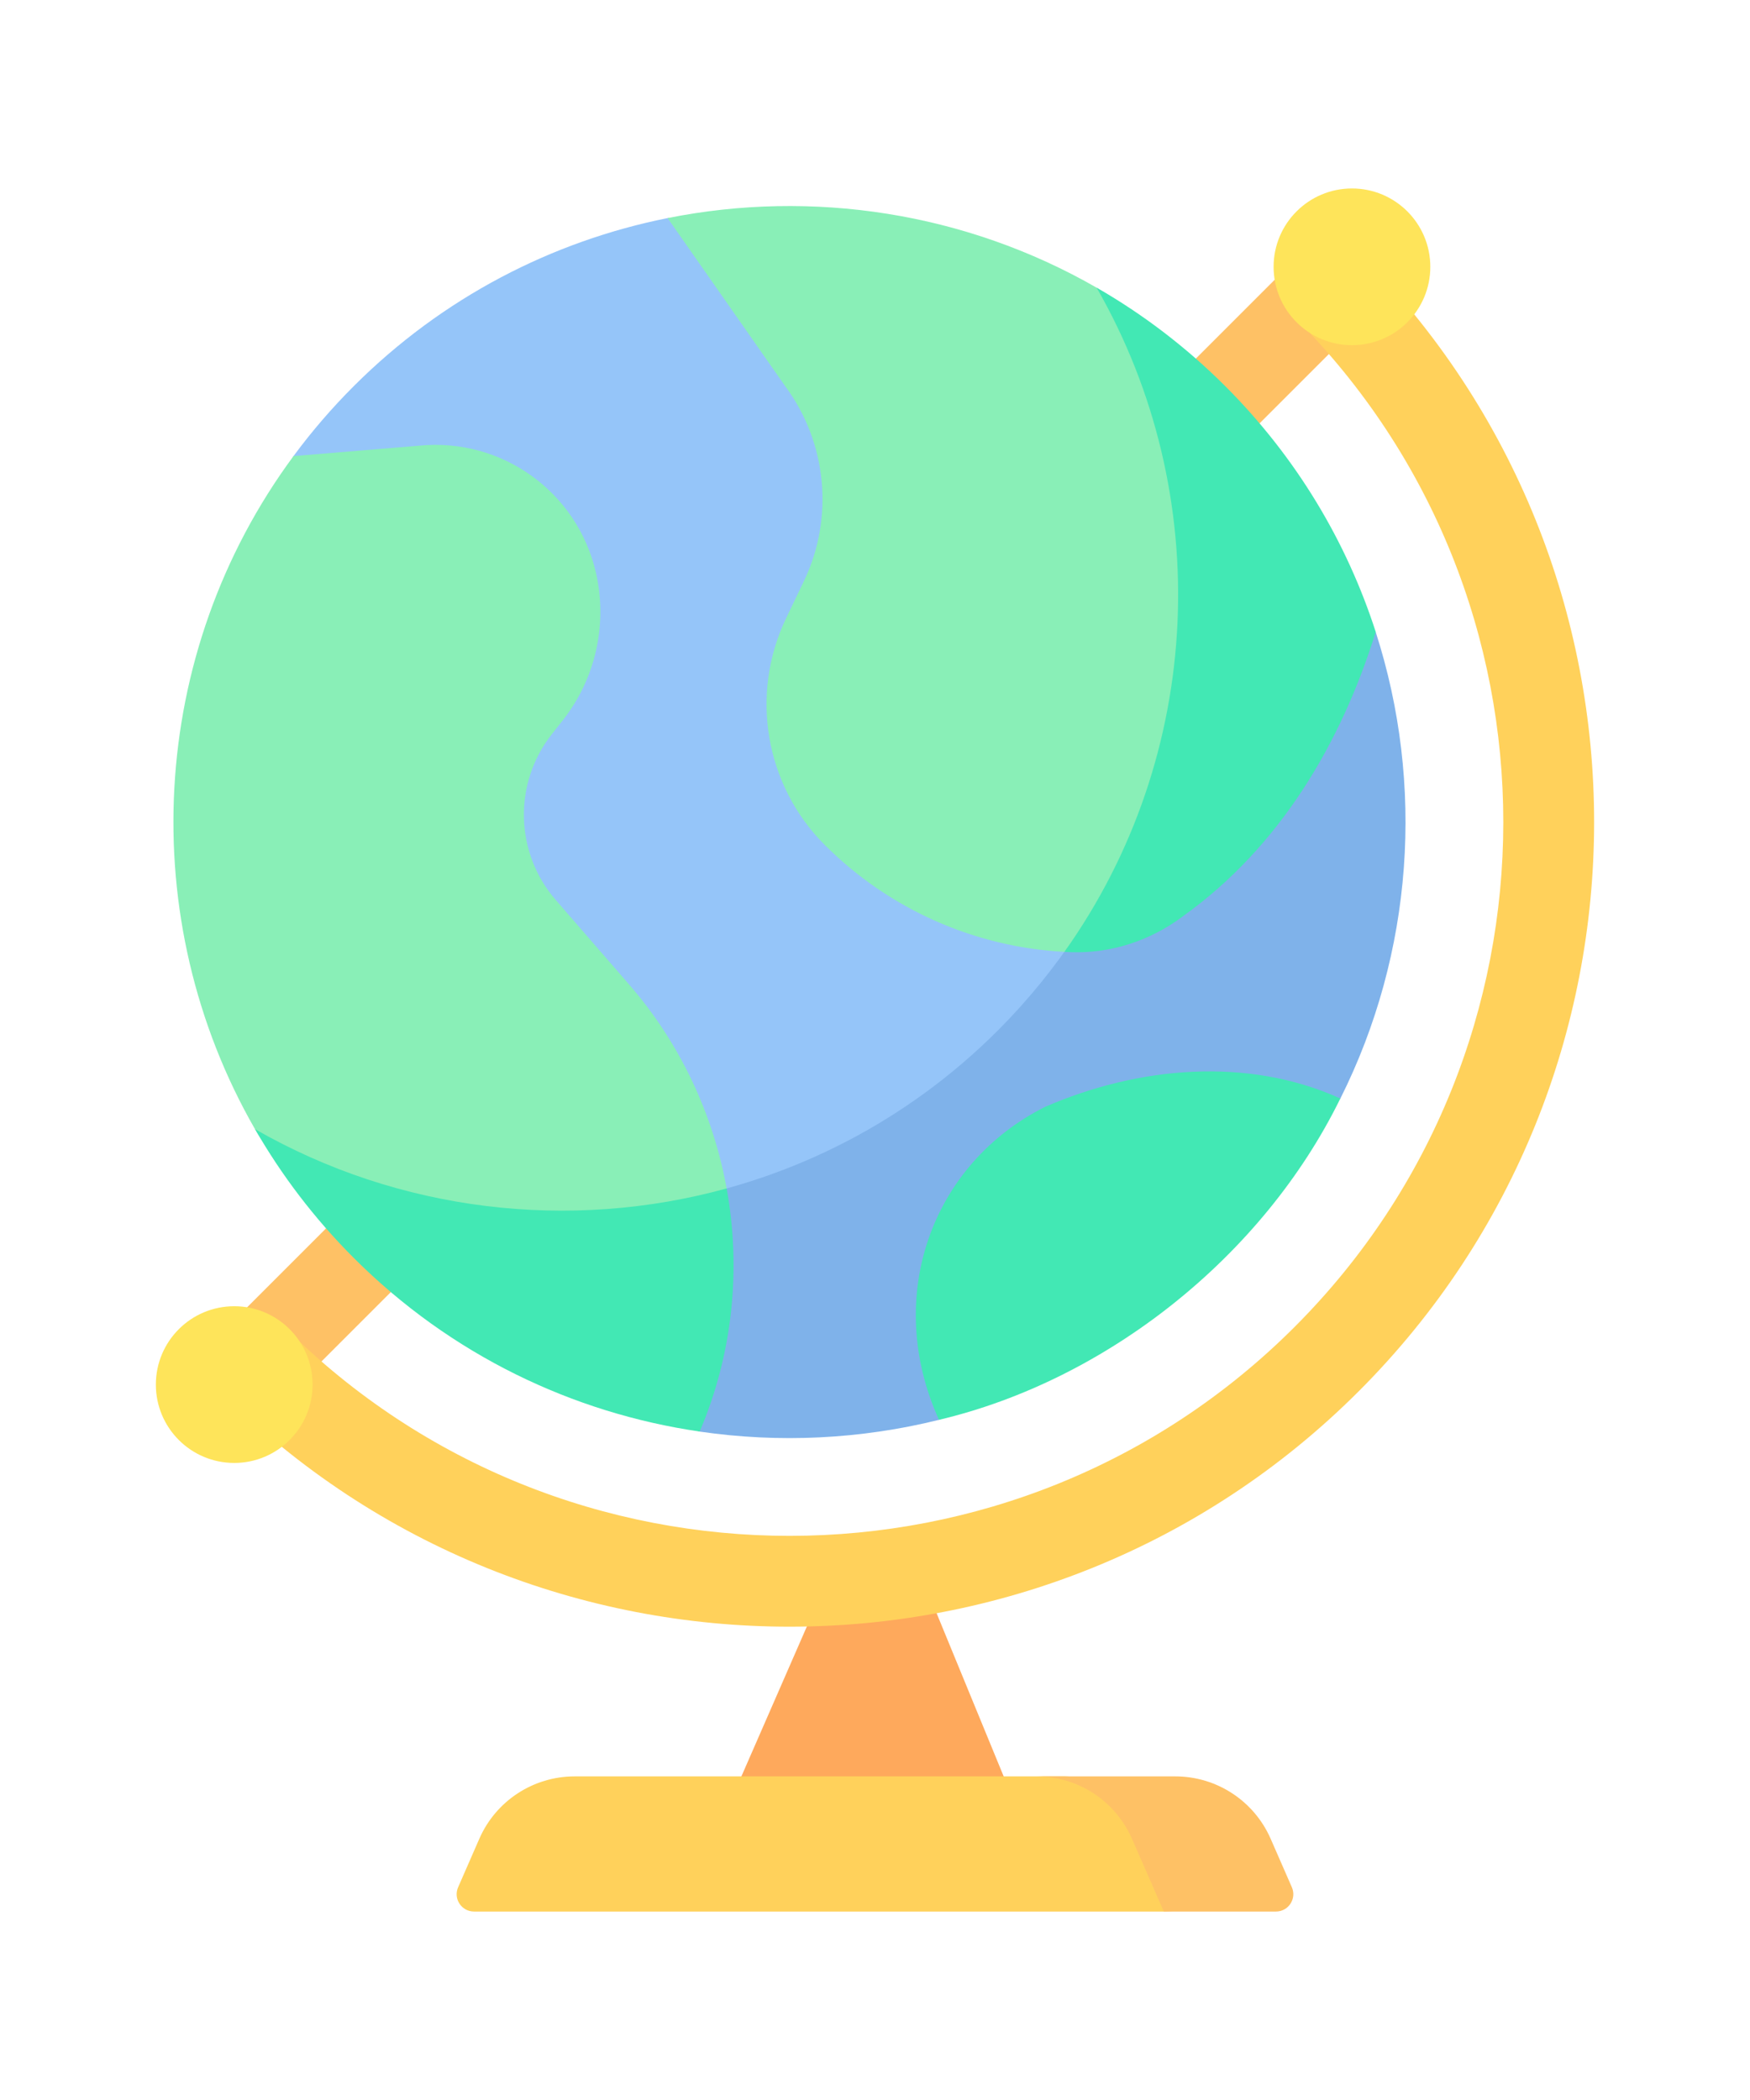 <svg width="65" height="78" viewBox="0 0 65 64" fill="none" xmlns="http://www.w3.org/2000/svg">
<g clip-path="url(#clip0_3467_1641)">
<path d="M7.121 43.615L49.399 1.338L51.785 3.724L9.507 46.001L7.121 43.615Z" fill="#FEC165"/>
<path d="M38.123 61.032H26.641L30.579 52.017H34.417L38.123 61.032Z" fill="#FEA95C"/>
<path d="M48.101 4.799C58.422 15.143 58.416 31.955 48.081 42.29C37.745 52.625 20.933 52.632 10.589 42.31L8.203 44.697C19.863 56.334 38.816 56.327 50.467 44.676C62.118 33.025 62.124 14.072 50.487 2.413L48.101 4.799Z" fill="#FFD15B"/>
<path d="M50.215 5.821C51.823 5.821 53.126 4.518 53.126 2.911C53.126 1.303 51.823 0 50.215 0C48.608 0 47.305 1.303 47.305 2.911C47.305 4.518 48.608 5.821 50.215 5.821Z" fill="#FEE45A"/>
<path d="M8.7 47.338C10.307 47.338 11.61 46.035 11.61 44.428C11.61 42.82 10.307 41.517 8.7 41.517C7.092 41.517 5.789 42.82 5.789 44.428C5.789 46.035 7.092 47.338 8.7 47.338Z" fill="#FEE45A"/>
<path d="M46.942 63.78L43.225 64H17.606C17.141 64 16.829 63.523 17.016 63.098L17.804 61.296C18.419 59.889 19.809 58.98 21.345 58.98H39.57L43.269 59.175C44.804 59.175 46.194 60.084 46.809 61.49L47.532 62.878C47.719 63.303 47.407 63.78 46.942 63.78Z" fill="#FFD15B"/>
<path d="M47.393 64H43.227L42.044 61.296C41.428 59.89 40.039 58.98 38.504 58.98H43.655C45.19 58.98 46.579 59.89 47.195 61.296L47.983 63.097C48.169 63.524 47.858 64 47.393 64Z" fill="#FEC165"/>
<path d="M44.563 38.408C35.637 47.333 23.528 47.236 14.603 38.311C6.497 30.205 5.78 19.501 10.901 9.941C11.57 9.035 12.315 8.167 13.135 7.347C16.443 4.038 20.521 1.956 24.797 1.1C32.152 1.23 38.946 2.346 44.563 7.963C53.488 16.889 53.488 29.482 44.563 38.408Z" fill="#95C5F9"/>
<path d="M51.096 16.47C50.36 15.518 49.776 14.425 49.21 13.293C47.385 13.853 45.578 14.492 43.756 14.982C43.782 20.879 41.552 26.784 37.063 31.274C33.674 34.663 29.477 36.765 25.086 37.58C25.376 40.099 25.336 42.739 24.426 45.112C25.117 45.619 25.836 46.151 25.988 46.173C28.943 46.605 31.968 46.459 34.877 45.737C34.877 45.737 41.668 42.308 44.71 39.266C46.49 37.486 49.786 33.801 49.786 33.801C52.49 28.401 52.927 22.146 51.096 16.47Z" fill="#7FB2EA"/>
<path d="M49.784 33.801C46.904 39.679 41.092 44.267 34.876 45.737C32.799 41.15 34.625 36.208 38.822 34.11C42.253 32.624 46.306 32.23 49.784 33.801Z" fill="#42E8B4"/>
<path d="M22.14 17.153C21.93 18.092 21.511 18.983 20.901 19.757L20.494 20.273C19.061 22.093 19.122 24.675 20.64 26.425L23.363 29.563C25.259 31.743 26.488 34.377 26.989 37.142C26.641 40.808 26.589 41.769 25.354 44.662C20.648 43.974 17.441 42.879 13.828 39.266C12.367 37.805 10.454 36.651 9.471 34.94C5.001 27.154 5.477 17.282 10.901 9.941L15.584 9.553C18.642 9.255 21.447 11.274 22.134 14.269C22.355 15.23 22.351 16.215 22.14 17.153Z" fill="#89EFB7"/>
<path d="M45.223 7.884C47.87 10.531 49.565 13.49 50.641 16.829C49.347 20.982 47.373 24.211 43.823 26.764C43.795 26.784 43.769 26.803 43.742 26.823C42.553 27.703 41.375 28.23 39.897 28.179C39.815 28.176 39.613 28.359 39.531 28.355C36.212 28.177 33.035 26.785 30.639 24.389L30.632 24.383C28.418 22.164 27.843 18.791 29.198 15.964L29.858 14.588C30.987 12.232 30.721 9.443 29.165 7.344L24.797 1.1C30.17 0.026 35.857 0.886 40.728 3.683C40.728 3.683 43.763 6.424 45.223 7.884Z" fill="#89EFB7"/>
<path d="M25.988 46.172C21.282 45.485 16.751 43.335 13.137 39.721C11.677 38.261 10.455 36.65 9.473 34.94C14.826 38.012 21.165 38.746 26.99 37.142C27.532 40.135 27.223 43.279 25.988 46.172Z" fill="#42E8B4"/>
<path d="M51.098 16.47V16.471C49.805 20.624 47.528 24.45 43.979 27.002C43.951 27.023 43.925 27.042 43.897 27.063C42.708 27.942 41.26 28.418 39.781 28.366C39.699 28.363 39.618 28.36 39.535 28.354C44.735 21.05 45.134 11.354 40.731 3.683C42.441 4.665 44.052 5.886 45.513 7.346C48.159 9.993 50.02 13.131 51.098 16.47Z" fill="#42E8B4"/>
</g>
<defs>
<clipPath id="clip0_3467_1641">
<rect width="64" height="64" fill="white" transform="translate(0.5)"/>
</clipPath>
</defs>
</svg>
